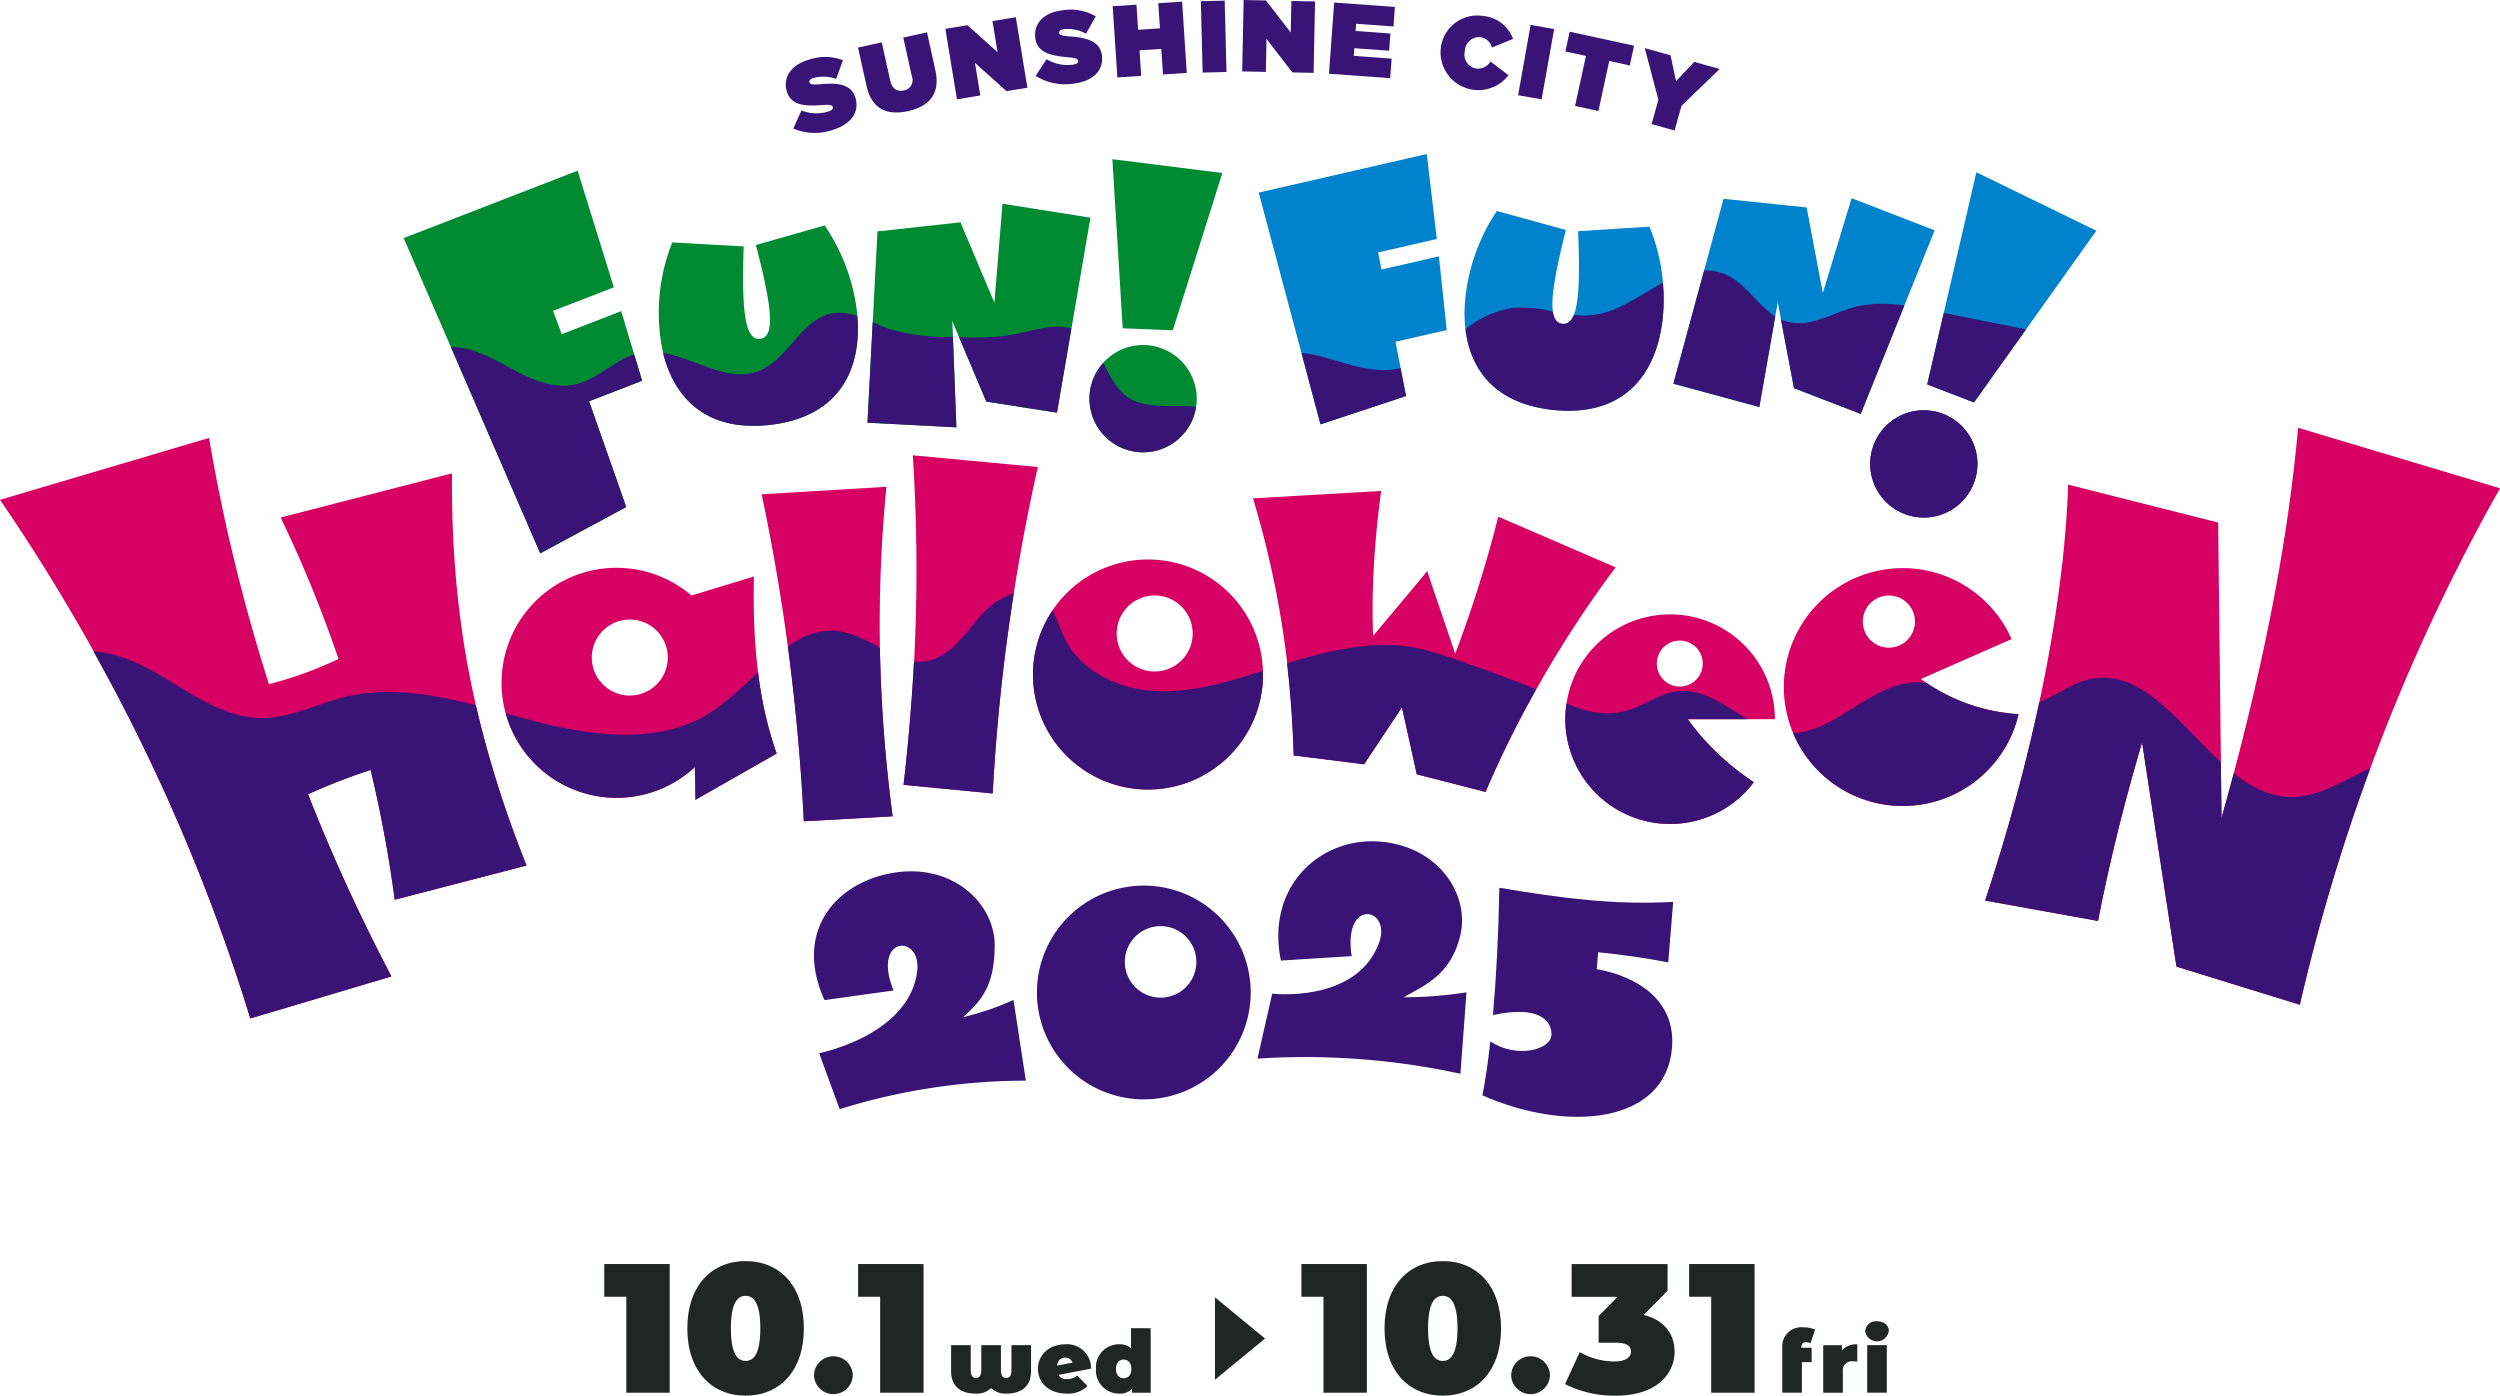 <svg xmlns="http://www.w3.org/2000/svg" xmlns:xlink="http://www.w3.org/1999/xlink" width="389.075" height="217.206" viewBox="0 0 389.075 217.206">
  <defs>
    <clipPath id="clip-path">
      <rect id="長方形_3107" data-name="長方形 3107" width="199.921" height="20.942" fill="none"/>
    </clipPath>
    <clipPath id="clip-path-2">
      <rect id="長方形_3139" data-name="長方形 3139" width="389.075" height="173.811" fill="none"/>
    </clipPath>
  </defs>
  <g id="グループ_8764" data-name="グループ 8764" transform="translate(-73 -121.822)">
    <g id="グループ_7368" data-name="グループ 7368" transform="translate(167.039 318.086)">
      <path id="パス_18519" data-name="パス 18519" d="M0,1.627V6.719H3.433V21.653h6.752V1.627Z" transform="translate(0 -1.169)" fill="#212625"/>
      <g id="グループ_7036" data-name="グループ 7036" transform="translate(0 0)">
        <g id="グループ_7035" data-name="グループ 7035" clip-path="url(#clip-path)">
          <path id="パス_18520" data-name="パス 18520" d="M45.937,10.471C45.937,3.834,49.713,0,55.006,0s9.069,3.834,9.069,10.471S60.3,20.942,55.006,20.942s-9.069-3.833-9.069-10.471m11.358,0c0-3.862-.973-5.064-2.289-5.064s-2.289,1.2-2.289,5.064.973,5.064,2.289,5.064,2.289-1.2,2.289-5.064" transform="translate(-33.007 0)" fill="#212625"/>
          <path id="パス_18521" data-name="パス 18521" d="M115.961,55.541a3.022,3.022,0,0,1,6.041,0,3.021,3.021,0,0,1-6.041,0" transform="translate(-83.32 -37.803)" fill="#212625"/>
          <path id="パス_18522" data-name="パス 18522" d="M150.556,1.627V21.653H143.8V6.719h-3.433V1.627Z" transform="translate(-100.86 -1.169)" fill="#212625"/>
          <path id="パス_18523" data-name="パス 18523" d="M204.214,46.482v4.086c0,2.219-1.407,3.45-3.8,3.45a3.2,3.2,0,0,1-2.422-.852,3.183,3.183,0,0,1-2.422.852c-2.408,0-3.8-1.231-3.8-3.45V46.482h3.058v3.883c0,.866.3,1.218.812,1.218s.826-.352.826-1.218V46.482h3.057v3.883c0,.866.3,1.218.825,1.218.555,0,.812-.352.812-1.218V46.482Z" transform="translate(-137.789 -33.398)" fill="#212625"/>
          <path id="パス_18524" data-name="パス 18524" d="M245.9,50.872l1.6,1.61a4.16,4.16,0,0,1-3.234,1.19c-2.719,0-4.478-1.637-4.478-3.842,0-2.246,1.813-3.829,4.248-3.829a3.723,3.723,0,0,1,4.018,3.788l-5.06.974a1.384,1.384,0,0,0,1.366.649,2.261,2.261,0,0,0,1.542-.541m-3.112-1.556,2.368-.46a1.123,1.123,0,0,0-1.109-.771,1.2,1.2,0,0,0-1.259,1.231" transform="translate(-172.29 -33.053)" fill="#212625"/>
          <path id="パス_18525" data-name="パス 18525" d="M280.4,37.109V47.148h-2.909v-.609a2.559,2.559,0,0,1-2.03.744,3.581,3.581,0,0,1-3.572-3.842,3.57,3.57,0,0,1,3.572-3.829,2.578,2.578,0,0,1,1.881.636V37.109Zm-3,6.332c0-.961-.528-1.448-1.2-1.448s-1.2.487-1.2,1.448.527,1.461,1.2,1.461,1.2-.5,1.2-1.461" transform="translate(-195.36 -26.664)" fill="#212625"/>
          <path id="パス_18526" data-name="パス 18526" d="M395.656,1.627V21.653H388.9V6.719h-3.433V1.627Z" transform="translate(-276.969 -1.169)" fill="#212625"/>
          <path id="パス_18527" data-name="パス 18527" d="M431.41,10.471C431.41,3.834,435.186,0,440.479,0s9.069,3.834,9.069,10.471-3.776,10.471-9.069,10.471-9.069-3.833-9.069-10.471m11.358,0c0-3.862-.973-5.064-2.289-5.064s-2.289,1.2-2.289,5.064.973,5.064,2.289,5.064,2.289-1.2,2.289-5.064" transform="translate(-309.977 0)" fill="#212625"/>
          <path id="パス_18528" data-name="パス 18528" d="M501.433,55.541a3.022,3.022,0,0,1,6.041,0,3.021,3.021,0,0,1-6.041,0" transform="translate(-360.29 -37.803)" fill="#212625"/>
          <path id="パス_18529" data-name="パス 18529" d="M548.282,15.244c0,3.433-2.746,6.866-9.155,6.866a16.984,16.984,0,0,1-7.9-1.8l2.289-4.978a10.96,10.96,0,0,0,5.378,1.459c1.516,0,2.6-.515,2.6-1.545,0-.858-.658-1.373-2.375-1.373h-2.661V9.722l2.947-3h-7.152V1.626h14.934V5.774l-3.719,3.777c3.147.772,4.806,2.918,4.806,5.693" transform="translate(-381.701 -1.168)" fill="#212625"/>
          <path id="パス_18530" data-name="パス 18530" d="M610.017,1.627V21.653h-6.752V6.719h-3.433V1.627Z" transform="translate(-430.991 -1.169)" fill="#212625"/>
          <path id="パス_18531" data-name="パス 18531" d="M654.288,39.808h1.61v2.232h-1.516V46.8h-3.057V39.768a2.968,2.968,0,0,1,3.3-3.139,4.127,4.127,0,0,1,1.813.365l-.731,2.124a1.681,1.681,0,0,0-.69-.176c-.433,0-.73.257-.73.852Z" transform="translate(-467.991 -26.319)" fill="#212625"/>
          <path id="パス_18532" data-name="パス 18532" d="M679.266,46v2.706a4.246,4.246,0,0,0-.676-.054,1.4,1.4,0,0,0-1.569,1.6v3.287h-3.058v-7.4h2.909v.8A3.039,3.039,0,0,1,679.266,46" transform="translate(-484.256 -33.053)" fill="#212625"/>
          <path id="パス_18533" data-name="パス 18533" d="M697.178,34.868a1.64,1.64,0,0,1,1.84-1.556c1.123,0,1.84.622,1.84,1.5a1.861,1.861,0,0,1-3.68.054m.311,2.151h3.057v7.4h-3.057Z" transform="translate(-500.937 -23.935)" fill="#212625"/>
          <path id="パス_18534" data-name="パス 18534" d="M345.457,26.453l-7.793-6.411V32.864Z" transform="translate(-242.619 -14.401)" fill="#212625"/>
        </g>
      </g>
    </g>
    <g id="グループ_7364" data-name="グループ 7364" transform="translate(73 121.822)">
      <path id="パス_19657" data-name="パス 19657" d="M237.942,125.987l5.081,14.464-13.38,7.211L215.776,115.65l-.038-.087L208.388,98.6l27.074-10.488,5.631,18.153-9.457,3.662,1.354,3.627,9.251-3.582,2.028,6.741,1.23,4.09-8.255,3.2Z" transform="translate(-145.565 -61.546)" fill="#008a32"/>
      <g id="グループ_7103" data-name="グループ 7103">
        <g id="グループ_7102" data-name="グループ 7102" clip-path="url(#clip-path-2)">
          <path id="パス_19658" data-name="パス 19658" d="M357.307,147.441c-8.187.909-12.961-2.565-15.345-7.628a18.764,18.764,0,0,1-1.244-3.574,29.436,29.436,0,0,1,1.43-17.2l11.112.619c-.348,10.024.189,14.651,2.558,14.387s1.875-4.895-.663-14.6l10.705-3.044a30.049,30.049,0,0,1,4.954,12.871c.055.412.1.822.135,1.232.672,7.976-2.536,15.7-13.644,16.934" transform="translate(-237.519 -81.312)" fill="#008a32"/>
          <path id="パス_19659" data-name="パス 19659" d="M461.654,149.962l-13.839-.723.818-15.642.109-2.066.63-12.062,11.13.581.459,11.879.058,1.507.1,2.467Z" transform="translate(-312.811 -83.453)" fill="#008a32"/>
          <path id="パス_19660" data-name="パス 19660" d="M478.727,137.211l-2.359,6.462-6.46-1.022-4.23-10.007-1.055-2.494-.721-1.7-2.645-6.256-8.282-6.01,12.919-1.419,5.234,12.39.046.062,3.671,4.861,1.747,2.312Z" transform="translate(-316.418 -80.166)" fill="#008a32"/>
          <path id="パス_19661" data-name="パス 19661" d="M525.356,107.354l-2.962,17.264-.082.472L520.147,137.7l-4.546-.718-6.46-1.022.827-10.047.215-2.627.226-2.762,1.259-15.338Z" transform="translate(-355.649 -73.478)" fill="#008a32"/>
          <path id="パス_19662" data-name="パス 19662" d="M579.009,187.789a8.349,8.349,0,0,1-16.38.561,7.83,7.83,0,0,1-.173-1.049,8.346,8.346,0,0,1,16.158-3.653,8.1,8.1,0,0,1,.284.96,8.311,8.311,0,0,1,.111,3.181" transform="translate(-392.863 -124.429)" fill="#008a32"/>
          <path id="パス_19663" data-name="パス 19663" d="M575.853,108.495l-1.605-26.315,17.114,2.15-7.712,24.479Z" transform="translate(-401.128 -57.404)" fill="#008a32"/>
          <path id="パス_19664" data-name="パス 19664" d="M60.922,309.871l-21.966,6.539A298.8,298.8,0,0,0,0,235.7l32.532-9.63a280.847,280.847,0,0,0,28.39,83.805" transform="translate(0 -157.913)" fill="#d70063"/>
          <path id="パス_19665" data-name="パス 19665" d="M148.181,343.026a93.579,93.579,0,0,0-26.826,10.313l-5.111-19.883c9.292-1.072,18.2-4.721,26.826-10.312Z" transform="translate(-81.2 -225.725)" fill="#d70063"/>
          <path id="パス_19666" data-name="パス 19666" d="M183.152,305.4l-20.516,5.32a196.251,196.251,0,0,0-17.754-59.478l26.666-6.874c-.171,21.868,3.276,40.016,11.6,61.033" transform="translate(-101.204 -170.701)" fill="#d70063"/>
          <path id="パス_19667" data-name="パス 19667" d="M1123.568,304.694l19.2,5.931a300.153,300.153,0,0,1,31.156-80.376l-31.429-9.417c-2.365,26.478-9.5,54.74-18.923,83.862" transform="translate(-784.844 -154.257)" fill="#d70063"/>
          <path id="パス_19668" data-name="パス 19668" d="M1090.756,274.39l9.892,64.487,7.211-6.1-.725-63.012Z" transform="translate(-761.924 -188.439)" fill="#d70063"/>
          <path id="パス_19669" data-name="パス 19669" d="M1024.8,314.924l17.574,3.176c3.856-20.011,10.386-40.763,18.689-62.006l-23.346-5.9c-.688,20.411-6.064,44.07-12.916,64.731" transform="translate(-715.85 -174.767)" fill="#d70063"/>
          <path id="パス_19670" data-name="パス 19670" d="M413.578,302.581l-13.828.771a322.478,322.478,0,0,0-6.558-50.886l19.416-1.167a221.562,221.562,0,0,0,.97,51.281" transform="translate(-274.656 -175.54)" fill="#d70063"/>
          <path id="パス_19671" data-name="パス 19671" d="M480.321,287.673l-13.877-1.343a280.066,280.066,0,0,0,1.44-51.287l19.459,1.822a307.315,307.315,0,0,0-7.021,50.808" transform="translate(-325.824 -164.184)" fill="#d70063"/>
          <path id="パス_19672" data-name="パス 19672" d="M664.14,295.977,653.187,294.6a150.407,150.407,0,0,0-6.333-40.009l19.941-1.157c-1.489,11.155-1.806,21.469-.554,30.661Z" transform="translate(-451.847 -177.03)" fill="#d70063"/>
          <path id="パス_19673" data-name="パス 19673" d="M731.41,306.827l10.7,2.742a172.109,172.109,0,0,1,20.241-34.952l-18.263-7.887a195.834,195.834,0,0,1-9.3,27.841Z" transform="translate(-510.911 -186.319)" fill="#d70063"/>
          <path id="パス_19674" data-name="パス 19674" d="M273.609,293.4a17.9,17.9,0,1,0,20.82,14.394,17.9,17.9,0,0,0-20.82-14.394m6.33,19.495a5.914,5.914,0,1,1,4.756-6.88,5.913,5.913,0,0,1-4.756,6.88" transform="translate(-180.864 -204.744)" fill="#d70063"/>
          <path id="パス_19675" data-name="パス 19675" d="M547.938,289.115a17.9,17.9,0,1,0,20.82,14.394,17.9,17.9,0,0,0-20.82-14.394m5.318,17.043a5.914,5.914,0,1,1,4.756-6.879,5.913,5.913,0,0,1-4.756,6.879" transform="translate(-372.49 -201.75)" fill="#d70063"/>
          <path id="パス_19676" data-name="パス 19676" d="M346.375,301.523a123.978,123.978,0,0,1,3.8,30.83l12.648-7.2c-2.913-8.2-3.762-17.49-3.536-27.561Z" transform="translate(-241.953 -207.874)" fill="#d70063"/>
          <path id="パス_19677" data-name="パス 19677" d="M676.472,316.628l18.178-21.715L697.5,305.89l-12.669,19.063Z" transform="translate(-472.535 -206.005)" fill="#d70063"/>
          <path id="パス_19678" data-name="パス 19678" d="M730.659,321.829,721.5,294.913l-6.588,9.181,4.973,22.419Z" transform="translate(-499.389 -206.005)" fill="#d70063"/>
          <path id="パス_19679" data-name="パス 19679" d="M840.7,333.477a16.31,16.31,0,1,0-3.278,9.806,39.7,39.7,0,0,1-10.3-9.806Zm-18.378-8.47a3.577,3.577,0,1,1,3.76,3.386,3.577,3.577,0,0,1-3.76-3.386" transform="translate(-564.471 -221.551)" fill="#d70063"/>
          <path id="パス_19680" data-name="パス 19680" d="M956.315,304.319A18.509,18.509,0,1,0,957.4,316a28.672,28.672,0,0,1-15.184-5.471Zm-22.724-.9a4.059,4.059,0,1,1,5.454,1.8,4.059,4.059,0,0,1-5.454-1.8" transform="translate(-643.251 -204.856)" fill="#d70063"/>
          <path id="パス_19681" data-name="パス 19681" d="M671.878,112.839l.845,4.349L659.411,121.6l-2.96-11.106L649.8,85.524l26.152-6,1.565,13.223-9.135,2.095L668.9,97.5l8.938-2.05,1.222,11.465-7.974,1.829Z" transform="translate(-453.903 -55.553)" fill="#0082cc"/>
          <path id="パス_19682" data-name="パス 19682" d="M769.9,139.895c-9.113-.933-12.957-6.276-13.713-12.567-.765-6.351,1.616-13.666,4.893-18.395l10.734,2.951c-1.592,6.3-2.343,10.468-2.031,12.684.173,1.206.658,1.836,1.492,1.92.785.08,1.364-.375,1.774-1.381.824-2.035.951-6.325.66-13.028l11.109-.714a29.222,29.222,0,0,1,2.1,8.743c.876,10.059-3.086,21.215-17.018,19.787" transform="translate(-528.115 -76.093)" fill="#0082cc"/>
          <path id="パス_19683" data-name="パス 19683" d="M882.42,105.566,880.1,118.76l-.384,2.177-2.483,14.108-13.376-3.629,4.779-17.608,3.028-11.161Z" transform="translate(-603.429 -71.701)" fill="#0082cc"/>
          <path id="パス_19684" data-name="パス 19684" d="M910.484,128.638l-3.669,5.819-6.1-2.363-2.022-10.676-.5-2.658-1.609-8.492-6.826-7.621,12.928,1.341,2.5,13.214.033.071,1.574,3.4Z" transform="translate(-621.519 -71.701)" fill="#0082cc"/>
          <path id="パス_19685" data-name="パス 19685" d="M948,107.32l-4.715,11.713L936.5,135.886l-4.292-1.66-6.1-2.363,3.168-10.439,1.333-4.382,4.469-14.726Z" transform="translate(-646.914 -71.47)" fill="#0082cc"/>
          <path id="パス_19686" data-name="パス 19686" d="M1021.206,98.038l-10.94,15.358-8.1,11.372-7.28-2.809,2.576-11.117,5.074-21.895Z" transform="translate(-694.954 -62.132)" fill="#0082cc"/>
          <path id="パス_19687" data-name="パス 19687" d="M406.806,40.548l1.263-2.817a6.37,6.37,0,0,0,4.1.191c.641-.182.869-.428.786-.718l-.009-.03c-.087-.305-.47-.378-1.681-.282-2.536.191-4.839.1-5.48-2.158l-.008-.03c-.576-2.031.566-4.055,3.513-4.891a7.693,7.693,0,0,1,5.242.1l-1.057,2.907a5.829,5.829,0,0,0-3.506-.144c-.534.152-.727.4-.653.664l.009.03c.082.29.424.391,1.615.284,2.877-.272,4.935,0,5.546,2.156l.009.03c.637,2.245-.821,4.144-3.692,4.959a8.585,8.585,0,0,1-5.994-.247" transform="translate(-283.344 -20.539)" fill="#371475"/>
          <path id="パス_19688" data-name="パス 19688" d="M444.275,25.047l-1.323-5.984,3.69-.815,1.313,5.937c.3,1.349,1.122,1.768,2.1,1.552a1.618,1.618,0,0,0,1.267-2.215l-1.33-6.015,3.689-.815,1.306,5.906c.819,3.705-1.014,5.639-4.253,6.355s-5.662-.309-6.457-3.906" transform="translate(-309.415 -11.66)" fill="#371475"/>
          <path id="パス_19689" data-name="パス 19689" d="M488.031,10.716l3.431-.562,4.695,4.2-.793-4.842,3.635-.6,1.8,10.968-3.259.534-4.9-4.393.829,5.061-3.635.6Z" transform="translate(-340.904 -6.23)" fill="#371475"/>
          <path id="パス_19690" data-name="パス 19690" d="M534.422,15.327l1.7-2.575a6.368,6.368,0,0,0,4.012.851c.663-.076.927-.282.893-.581l0-.032c-.036-.315-.4-.449-1.612-.551-2.534-.222-4.792-.683-5.059-3.017l0-.032c-.24-2.1,1.215-3.91,4.259-4.258a7.694,7.694,0,0,1,5.158.945l-1.514,2.7a5.826,5.826,0,0,0-3.437-.71c-.552.063-.783.281-.752.549l0,.032c.035.3.356.455,1.548.542,2.883.2,4.87.8,5.124,3.026l0,.032c.265,2.319-1.482,3.957-4.447,4.3a8.587,8.587,0,0,1-5.876-1.214" transform="translate(-373.242 -3.53)" fill="#371475"/>
          <path id="パス_19691" data-name="パス 19691" d="M574.4,1.559l3.707-.244.258,3.913L581.76,5,581.5,1.091l3.707-.244.731,11.09-3.707.245L581.971,8.2l-3.39.224.262,3.976-3.707.245Z" transform="translate(-401.238 -0.591)" fill="#371475"/>
          <rect id="長方形_3137" data-name="長方形 3137" width="3.715" height="11.113" transform="translate(186.884 0.19) rotate(-1.46)" fill="#371475"/>
          <path id="パス_19692" data-name="パス 19692" d="M641.482,0l3.476.071,3.854,4.985.1-4.905,3.683.075-.225,11.112-3.3-.067L645.043,6.06l-.1,5.127-3.683-.074Z" transform="translate(-447.935 0)" fill="#371475"/>
          <path id="パス_19693" data-name="パス 19693" d="M686.872,1.317,696.325,2l-.221,3.04-5.811-.422-.082,1.124,5.415.393-.195,2.676-5.415-.393-.087,1.2,5.89.428-.221,3.04-9.532-.692Z" transform="translate(-479.237 -0.92)" fill="#371475"/>
          <path id="パス_19694" data-name="パス 19694" d="M743.642,13.075l0-.031A5.743,5.743,0,0,1,750.3,8.124a5.45,5.45,0,0,1,4.584,3.56L751.6,13.036a2.158,2.158,0,0,0-1.809-1.616,2.212,2.212,0,0,0-2.4,2.117l0,.031a2.2,2.2,0,0,0,1.718,2.726,2.277,2.277,0,0,0,2.269-1.093l2.795,2.139a5.888,5.888,0,0,1-10.528-4.265" transform="translate(-519.411 -5.631)" fill="#371475"/>
          <rect id="長方形_3138" data-name="長方形 3138" width="11.114" height="3.715" transform="translate(236.264 14.815) rotate(-79.906)" fill="#371475"/>
          <path id="パス_19695" data-name="パス 19695" d="M811.312,20.142l-3.2-.695.668-3.072,10.023,2.178-.667,3.072-3.2-.695L813.25,28.72l-3.631-.789Z" transform="translate(-564.492 -11.439)" fill="#371475"/>
          <path id="パス_19696" data-name="パス 19696" d="M851.219,32.886,849.1,24.849l4.008,1.115.857,4.028,2.829-3,3.962,1.1-5.948,5.744-1.068,3.839-3.579-1Z" transform="translate(-593.123 -17.358)" fill="#371475"/>
          <path id="パス_19697" data-name="パス 19697" d="M262.532,184.4l-8.255,3.2.7,1.991,5.081,14.465-13.381,7.211L232.81,179.254l-.038-.087a7.161,7.161,0,0,1,.929.027c3.259.3,6.156,2.095,9.049,3.627s6.167,2.871,9.364,2.164c3.37-.747,5.939-3.62,9.189-4.671Z" transform="translate(-162.598 -125.15)" fill="#371475"/>
          <path id="パス_19698" data-name="パス 19698" d="M372.55,162c.672,7.976-2.536,15.7-13.644,16.934-8.186.909-12.961-2.565-15.344-7.628a18.766,18.766,0,0,1-1.244-3.574c5.03.867,10.064,4.669,14.85,2.833,4.633-1.776,6.648-8.169,11.541-8.991a7.948,7.948,0,0,1,3.842.426" transform="translate(-239.119 -112.807)" fill="#371475"/>
          <path id="パス_19699" data-name="パス 19699" d="M461.113,168.64l.541,14.057-13.839-.723.818-15.642c.878.379,1.753.769,2.636,1.073a30.611,30.611,0,0,0,9.024,1.208l.82.026" transform="translate(-312.812 -116.188)" fill="#371475"/>
          <path id="パス_19700" data-name="パス 19700" d="M512.595,168.946l-.082.472-2.166,12.614-4.546-.718-6.46-1.022-4.229-10.006c1.687.047,3.378.062,5.056-.04a28.211,28.211,0,0,0,3.906-.485c.069-.014.138-.027.206-.042,2.765-.574,5.724-1.567,8.315-.772" transform="translate(-345.849 -117.806)" fill="#371475"/>
          <path id="パス_19701" data-name="パス 19701" d="M579.009,194.172a8.349,8.349,0,0,1-16.38.561,7.831,7.831,0,0,1-.173-1.049,8.325,8.325,0,0,1,2.112-6.417c1.018,2.013,2,4.09,3.8,5.331,2.29,1.574,5.3,1.394,8.076,1.4a18.256,18.256,0,0,1,2.565.171" transform="translate(-392.863 -130.811)" fill="#371475"/>
          <path id="パス_19702" data-name="パス 19702" d="M982.1,220.995a8.346,8.346,0,1,1-7.452-9.153,8.346,8.346,0,0,1,7.452,9.153" transform="translate(-674.394 -147.947)" fill="#371475"/>
          <path id="パス_19703" data-name="パス 19703" d="M687.293,184.58l.845,4.349-13.312,4.407-2.96-11.106a15.754,15.754,0,0,1,2.055.312c4.172.922,8.3,2.88,12.522,2.208.286-.046.57-.1.849-.171" transform="translate(-469.318 -127.293)" fill="#371475"/>
          <path id="パス_19704" data-name="パス 19704" d="M770.229,165.788c-9.113-.933-12.957-6.276-13.713-12.567a16.13,16.13,0,0,1,7.267-3.316,20.234,20.234,0,0,1,6.329.557c.173,1.206.659,1.836,1.492,1.92.785.08,1.363-.375,1.774-1.381a13.377,13.377,0,0,0,2.793.036c3.731-.384,6.921-2.707,10.186-4.551.29-.164.59-.326.891-.483.876,10.059-3.085,21.215-17.018,19.787" transform="translate(-528.448 -101.986)" fill="#371475"/>
          <path id="パス_19705" data-name="パス 19705" d="M879.716,146.792,877.233,160.9l-13.376-3.629,4.779-17.608a7.848,7.848,0,0,1,3.392.634c3.075,1.352,4.921,4.757,7.688,6.5" transform="translate(-603.429 -97.556)" fill="#371475"/>
          <path id="パス_19706" data-name="パス 19706" d="M938.6,157.1l-6.786,16.852-4.292-1.661-6.1-2.363L919.4,159.248a6.462,6.462,0,0,0,.971.355,8,8,0,0,0,4.219-.117,27.79,27.79,0,0,0,2.906-.986,31.534,31.534,0,0,1,3.758-1.284,19.307,19.307,0,0,1,7.346-.12" transform="translate(-642.229 -109.531)" fill="#371475"/>
          <path id="パス_19707" data-name="パス 19707" d="M982.1,220.995a8.346,8.346,0,1,1-7.452-9.153,8.346,8.346,0,0,1,7.452,9.153" transform="translate(-674.394 -147.947)" fill="#371475"/>
          <path id="パス_19708" data-name="パス 19708" d="M1002.164,175.5l-7.28-2.809,2.576-11.117,12.6,2.512.208.042Z" transform="translate(-694.955 -112.864)" fill="#371475"/>
          <path id="パス_19709" data-name="パス 19709" d="M825.442,356.705c-2.48.334-4.595,1.924-6.96,2.741-3.855,1.331-7.059.5-10.211-.848a16.309,16.309,0,0,0,29.156,12.255,39.7,39.7,0,0,1-10.3-9.806h9.327c-3.605-2.1-7-4.882-11.011-4.342" transform="translate(-564.472 -249.121)" fill="#371475"/>
          <path id="パス_19710" data-name="パス 19710" d="M409.193,355.217l13.828-.771a236.314,236.314,0,0,1-1.983-26.191,20.046,20.046,0,0,0-5.927-2.558c-3.135-.561-5.851.52-8.4,2.313q1.8,13.484,2.483,27.207" transform="translate(-284.098 -227.404)" fill="#371475"/>
          <path id="パス_19711" data-name="パス 19711" d="M60.152,340.906c-3.657-2.235-7.718-4.4-11.9-4.625A291.027,291.027,0,0,1,72.663,393.4l21.966-6.539a282.48,282.48,0,0,1-12.973-28.347,92.912,92.912,0,0,1,9.729-3.782,198.564,198.564,0,0,1,3.755,20.194l20.515-5.32a170.7,170.7,0,0,1-7.884-24.931c-6.823-1.744-13.731-2.948-20.47-1.283-4.254,1.052-8.3,3.232-12.682,3.264-5.262.038-9.977-3-14.468-5.749" transform="translate(-33.708 -234.902)" fill="#371475"/>
          <path id="パス_19712" data-name="パス 19712" d="M1072.659,368.459c-3.4.055-6.384-1.484-9.175-3.7q-.918,3.464-1.9,6.951l-.1-8.661c-7.343-6.728-13.659-16.765-23.343-11.834-1.636.833-3.239,1.825-4.924,2.528a294.271,294.271,0,0,1-8.425,30.827l17.575,3.176c1.756-9.116,4.069-18.386,6.85-27.786l5.353,34.89,19.2,5.931a302.115,302.115,0,0,1,10.975-36.809c-3.991,1.752-7.758,4.411-12.085,4.482" transform="translate(-715.849 -244.418)" fill="#371475"/>
          <path id="パス_19713" data-name="パス 19713" d="M281.542,366.154a17.808,17.808,0,0,0,8.962-4.493q.1,2.55.089,5.1l12.648-7.2a59.9,59.9,0,0,1-2.9-12.71,57.2,57.2,0,0,1-6.88,6c-8.146,5.519-19.043,4.042-28.55,1.5-1.273-.339-2.553-.694-3.837-1.049a17.9,17.9,0,0,0,20.464,12.852" transform="translate(-182.37 -242.283)" fill="#371475"/>
          <path id="パス_19714" data-name="パス 19714" d="M682.3,342.689l2.313,10.428,10.7,2.742a145.22,145.22,0,0,1,7.878-15.956c-.686-.307-1.382-.6-2.1-.866-4.616-1.716-9.615-3.645-14.377-5.058-7.275-2.159-14.923-.393-22.3,1.849q.8,7,1.038,14.35l10.952,1.378Z" transform="translate(-464.116 -232.608)" fill="#371475"/>
          <path id="パス_19715" data-name="パス 19715" d="M925.828,360.408a18.507,18.507,0,0,0,34.956-3.239,28.747,28.747,0,0,1-14.337-4.873,10.488,10.488,0,0,0-1.481-.095c-7.023.065-12.458,7.6-19.252,7.93.039.092.073.185.114.277" transform="translate(-646.638 -246.022)" fill="#371475"/>
          <path id="パス_19716" data-name="パス 19716" d="M480.321,337.451a295.861,295.861,0,0,1,3.285-31.147,12,12,0,0,0-5.41,3.763c-2.38,2.788-4.669,6.26-8.292,6.811a6.745,6.745,0,0,1-1.842.019q-.511,9.482-1.618,19.211Z" transform="translate(-325.824 -213.962)" fill="#371475"/>
          <path id="パス_19717" data-name="パス 19717" d="M533.545,328.31a17.9,17.9,0,0,0,35.5-3.792l-.873.277c-5.3,1.68-10.792,3.251-16.341,2.842s-11.242-3.19-13.665-8.2c-.672-1.388-1.134-2.972-1.868-4.311a17.836,17.836,0,0,0-2.748,13.183" transform="translate(-372.491 -220.125)" fill="#371475"/>
          <path id="パス_19718" data-name="パス 19718" d="M421.005,478.122s13.943-2.751,15.24-12.677c.777-5.947-7.132-5.631-3.663,2.917l-10.739,1.5c-4.894-10.69,1.782-18.446,10.925-19.845s15.617,4.893,15.552,11.423c-.061,6.219-2,8.419-4.906,11.074a43.592,43.592,0,0,0,7.831-2.677l1.923,12.561a97.683,97.683,0,0,0-28.98,4.436Z" transform="translate(-293.516 -314.214)" fill="#371475"/>
          <path id="パス_19719" data-name="パス 19719" d="M651.429,458.015s13.105,1.522,16.6-7.859c2.092-5.621-5.686-7.088-4.224,2.021l-11.022.687c-2.37-11.516,6.095-19.207,15.32-18.519s14.12,8.274,12.592,14.623c-1.455,6.046-5.372,7.673-8.8,9.608a64.01,64.01,0,0,0,9.77-.768l-.946,12.672a113.825,113.825,0,0,0-31.585-2.356Z" transform="translate(-453.435 -303.372)" fill="#371475"/>
          <path id="パス_19720" data-name="パス 19720" d="M551.676,457.183a16.634,16.634,0,1,0,16.9,16.36,16.634,16.634,0,0,0-16.9-16.36m3.969,17.326a5.564,5.564,0,1,1,4.367-6.544,5.562,5.562,0,0,1-4.367,6.544" transform="translate(-373.932 -319.354)" fill="#371475"/>
          <path id="パス_19721" data-name="パス 19721" d="M765.283,490.592c.451-2.294.869-5.126,1.232-8.4,4.079,2.742,9.468,1.3,9.516-1.038.047-2.371-2.25-4.566-9.109-3.048.505-5.706.86-12.435.995-19.823,10.1,1.709,18.1,2.692,27.051,2.2L794.2,469.9c-3.6-.694-7.234-1.212-10.908-1.579l-.214,2.627c6.267,1.121,12.313,4.846,11.713,12.221-.966,11.857-16.275,13.261-29.508,7.426" transform="translate(-534.572 -320.123)" fill="#371475"/>
        </g>
      </g>
    </g>
  </g>
</svg>
